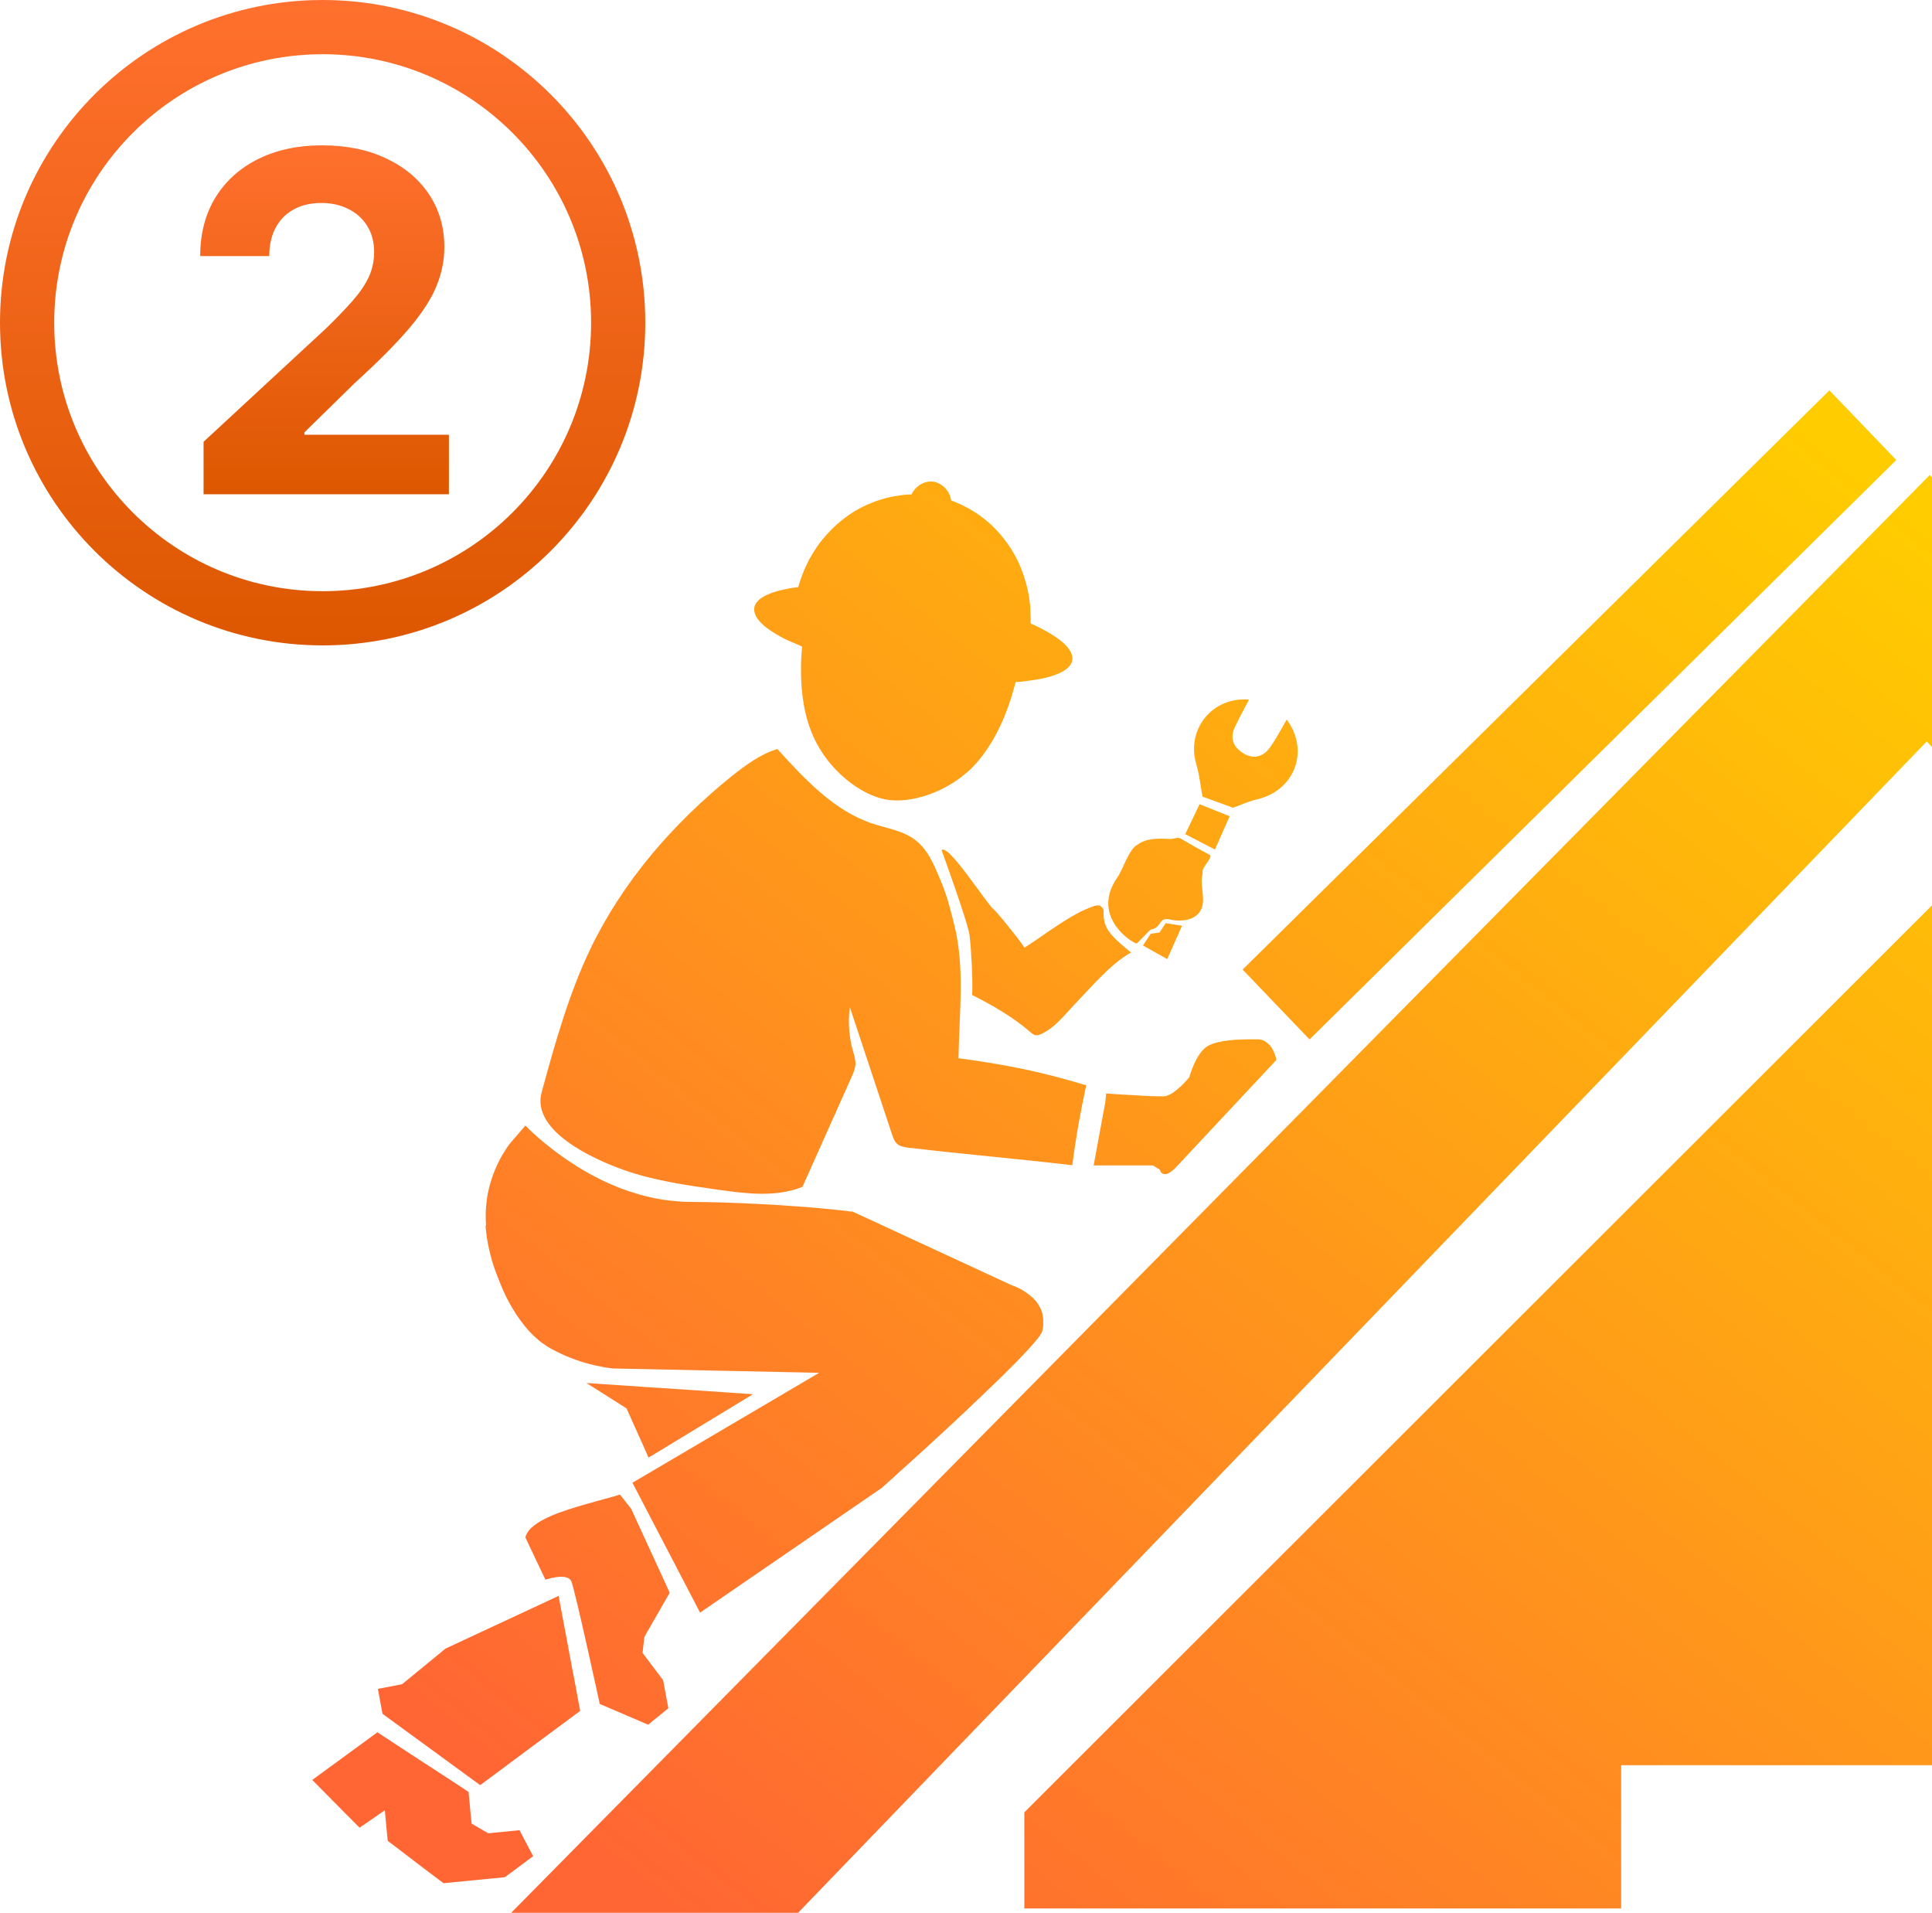 <svg width="99" height="98" viewBox="0 0 99 98" fill="none" xmlns="http://www.w3.org/2000/svg">
<path d="M10.431 25.322V22.635L16.709 16.823C17.242 16.306 17.69 15.841 18.052 15.428C18.419 15.015 18.698 14.61 18.887 14.214C19.076 13.812 19.171 13.379 19.171 12.914C19.171 12.397 19.053 11.952 18.818 11.579C18.583 11.2 18.261 10.91 17.854 10.709C17.446 10.503 16.984 10.399 16.467 10.399C15.928 10.399 15.457 10.508 15.055 10.727C14.653 10.945 14.344 11.258 14.125 11.665C13.907 12.073 13.798 12.558 13.798 13.12H10.259C10.259 11.966 10.52 10.965 11.043 10.115C11.565 9.266 12.297 8.608 13.238 8.143C14.18 7.678 15.265 7.446 16.493 7.446C17.756 7.446 18.855 7.67 19.791 8.118C20.733 8.56 21.464 9.174 21.987 9.96C22.509 10.747 22.77 11.648 22.77 12.664C22.77 13.33 22.638 13.987 22.374 14.636C22.116 15.284 21.654 16.005 20.988 16.797C20.322 17.584 19.384 18.528 18.172 19.63L15.598 22.153V22.273H23.003V25.322H10.431Z" fill="url(#paint0_linear_1019_121)"/>
<path fill-rule="evenodd" clip-rule="evenodd" d="M16.533 30.289C24.13 30.289 30.289 24.13 30.289 16.533C30.289 8.936 24.13 2.778 16.533 2.778C8.936 2.778 2.778 8.936 2.778 16.533C2.778 24.13 8.936 30.289 16.533 30.289ZM16.533 33.066C25.664 33.066 33.066 25.664 33.066 16.533C33.066 7.402 25.664 0 16.533 0C7.402 0 0 7.402 0 16.533C0 25.664 7.402 33.066 16.533 33.066Z" fill="url(#paint1_linear_1019_121)"/>
<g clip-path="url(#clip0_1019_121)">
<path d="M63.01 41.82L61.47 41.203L60.735 42.735L62.254 43.527L63.01 41.82Z" fill="url(#paint2_linear_1019_121)"/>
<path d="M60.569 47.431L59.732 47.298L59.415 47.776L58.965 47.84L58.568 48.441L59.812 49.138L60.569 47.431Z" fill="url(#paint3_linear_1019_121)"/>
<path d="M67.104 53.254L97.17 23.568L93.742 20L63.675 49.675L67.104 53.254Z" fill="url(#paint4_linear_1019_121)"/>
<path d="M61.529 40.294C61.562 40.464 61.583 40.639 61.62 40.815C61.985 40.948 62.474 41.129 62.94 41.294L63.176 41.384C63.321 41.336 63.45 41.283 63.579 41.235C63.874 41.118 64.137 41.017 64.416 40.953C66.331 40.512 67.125 38.48 65.934 36.864C65.854 37.007 65.768 37.156 65.687 37.3C65.489 37.651 65.296 37.991 65.065 38.31C64.738 38.757 64.26 38.922 63.729 38.603C63.193 38.283 63.005 37.821 63.278 37.252C63.445 36.895 63.627 36.55 63.815 36.199C63.874 36.082 63.944 35.965 64.003 35.843C62.098 35.688 60.767 37.395 61.304 39.161C61.411 39.528 61.47 39.911 61.535 40.299L61.529 40.294Z" fill="url(#paint5_linear_1019_121)"/>
<path d="M98.887 24.334L26.194 98H40.895L98.732 37.986L99 38.278V24.451L98.887 24.334Z" fill="url(#paint6_linear_1019_121)"/>
<path d="M52.489 97.777H83.071V90.438H99V46.383L52.489 92.852V97.777Z" fill="url(#paint7_linear_1019_121)"/>
<path d="M38.722 31.54C38.743 31.583 38.77 31.625 38.797 31.673C38.807 31.689 38.818 31.705 38.834 31.726C38.877 31.785 38.926 31.843 38.985 31.902C39.248 32.168 39.645 32.439 40.154 32.705C40.412 32.838 40.685 32.939 40.948 33.056L41.099 33.13C41.066 33.503 41.045 33.886 41.045 34.274C41.045 34.465 41.045 34.662 41.056 34.859C41.082 35.438 41.152 36.023 41.292 36.592C41.292 36.603 41.292 36.614 41.297 36.624C41.394 37.013 41.522 37.395 41.689 37.762C42.418 39.39 44.033 40.735 45.439 40.969C46.673 41.176 48.385 40.602 49.549 39.571C49.618 39.512 49.688 39.453 49.753 39.39C50.203 38.943 50.579 38.427 50.901 37.869C51.325 37.135 51.641 36.337 51.872 35.555C51.888 35.502 51.904 35.444 51.92 35.391C51.963 35.242 52.006 35.093 52.044 34.949C52.258 34.933 52.425 34.917 52.532 34.901C52.532 34.901 52.537 34.901 52.542 34.901C52.607 34.891 52.65 34.885 52.671 34.88H52.682C52.682 34.88 52.682 34.88 52.671 34.88C54.002 34.726 54.86 34.359 54.946 33.822C55.043 33.247 54.217 32.567 52.805 31.939C52.816 31.779 52.816 31.62 52.805 31.46C52.805 31.413 52.805 31.365 52.8 31.322C52.8 31.205 52.789 31.088 52.779 30.977C52.779 30.929 52.768 30.886 52.763 30.838C52.746 30.684 52.725 30.53 52.693 30.381C52.666 30.232 52.628 30.083 52.591 29.934C52.58 29.892 52.564 29.849 52.553 29.801C52.521 29.695 52.489 29.583 52.451 29.477C52.435 29.434 52.425 29.392 52.408 29.349C52.355 29.206 52.301 29.067 52.242 28.929C52.242 28.929 52.242 28.929 52.242 28.924C52.167 28.753 52.081 28.583 51.99 28.424C51.963 28.371 51.931 28.323 51.899 28.27C51.834 28.158 51.765 28.046 51.689 27.94C51.652 27.887 51.614 27.828 51.571 27.775C51.496 27.669 51.416 27.568 51.33 27.467C51.292 27.419 51.255 27.376 51.217 27.328C51.094 27.19 50.965 27.052 50.831 26.924C50.697 26.797 50.552 26.674 50.407 26.562C50.359 26.525 50.316 26.493 50.268 26.456C50.16 26.376 50.053 26.302 49.94 26.233C49.887 26.195 49.828 26.164 49.774 26.132C49.661 26.063 49.543 26.004 49.425 25.94C49.372 25.914 49.318 25.887 49.264 25.86C49.093 25.781 48.916 25.706 48.739 25.642C48.728 25.573 48.712 25.509 48.696 25.446C48.69 25.424 48.679 25.409 48.674 25.387C48.658 25.345 48.637 25.302 48.615 25.26C48.604 25.238 48.594 25.222 48.583 25.201C48.562 25.164 48.535 25.127 48.502 25.089C48.492 25.073 48.481 25.058 48.465 25.041C48.374 24.935 48.261 24.85 48.132 24.781C48.116 24.77 48.1 24.765 48.079 24.754C48.009 24.722 47.934 24.696 47.853 24.68C47.671 24.653 47.494 24.675 47.333 24.738C47.285 24.76 47.236 24.781 47.188 24.808C47.124 24.845 47.065 24.887 47.011 24.935C46.984 24.956 46.957 24.983 46.931 25.01C46.914 25.026 46.904 25.036 46.888 25.052C46.871 25.068 46.861 25.084 46.85 25.105C46.828 25.132 46.807 25.159 46.791 25.185C46.759 25.233 46.732 25.281 46.711 25.329C46.56 25.329 46.41 25.345 46.265 25.361C46.179 25.371 46.093 25.382 46.008 25.398C45.933 25.409 45.857 25.419 45.788 25.43C45.718 25.446 45.648 25.462 45.573 25.478C45.487 25.499 45.401 25.515 45.316 25.541C45.246 25.563 45.176 25.584 45.106 25.605C45.026 25.632 44.94 25.658 44.859 25.685C44.742 25.728 44.629 25.775 44.516 25.823C44.484 25.839 44.446 25.85 44.414 25.866C44.344 25.898 44.28 25.93 44.216 25.962C44.189 25.977 44.162 25.994 44.13 26.004C44.017 26.063 43.904 26.126 43.792 26.19C43.743 26.222 43.695 26.254 43.647 26.286C43.529 26.36 43.416 26.44 43.304 26.525C43.266 26.557 43.223 26.584 43.186 26.616C42.998 26.759 42.821 26.919 42.649 27.084C42.585 27.148 42.526 27.211 42.467 27.275C42.375 27.371 42.29 27.472 42.198 27.578C42.177 27.599 42.161 27.626 42.139 27.647C42.091 27.706 42.043 27.764 42 27.823C41.946 27.897 41.892 27.972 41.844 28.046C41.78 28.142 41.715 28.238 41.657 28.333C41.63 28.381 41.603 28.424 41.576 28.472C41.538 28.53 41.506 28.594 41.469 28.652C41.42 28.743 41.377 28.833 41.335 28.924C41.163 29.291 41.013 29.674 40.905 30.078C39.586 30.243 38.732 30.61 38.652 31.131C38.652 31.136 38.652 31.141 38.652 31.147C38.647 31.205 38.641 31.258 38.652 31.317C38.663 31.375 38.679 31.434 38.706 31.492C38.711 31.508 38.722 31.524 38.732 31.546L38.722 31.54Z" fill="url(#paint8_linear_1019_121)"/>
<path d="M24.606 91.459L25.953 90.459L26.172 90.294L28.12 88.848L28.646 88.459L29.73 87.656L29.649 87.231L29.424 86.013L29.359 85.689L29.327 85.519L28.624 81.764L27.981 82.062L24.482 83.694L22.825 84.466L20.603 86.29L20.517 86.305L19.364 86.529L19.6 87.805L24.606 91.459Z" fill="url(#paint9_linear_1019_121)"/>
<path d="M27.186 95.197L27.229 95.165L27.321 95.102L26.747 94.011L26.618 93.767L25.893 93.841L25.813 93.847L25.733 93.857L25.019 93.926L24.89 93.852L24.858 93.831L24.37 93.549L24.182 93.437L24.166 93.427L24.085 92.618L24.08 92.533L24.01 91.805L22.857 91.049L22.106 90.56L21.735 90.321L19.337 88.752L19.208 88.848L16 91.193L17.422 92.629L17.615 92.826L17.829 93.038L18.425 93.639L18.967 93.267L19.423 92.953L19.718 92.746L19.734 92.884V92.911L19.793 93.533L19.868 94.315L20.437 94.745L21.365 95.453L21.671 95.687L22.063 95.984L22.728 96.484L25.867 96.176L26.301 95.857L27.186 95.197Z" fill="url(#paint10_linear_1019_121)"/>
<path d="M57.924 56.104C57.876 56.104 57.833 56.099 57.79 56.094C57.736 56.094 57.682 56.088 57.629 56.083C57.607 56.083 57.586 56.083 57.564 56.083C57.495 56.083 57.425 56.072 57.361 56.067C57.344 56.067 57.328 56.067 57.312 56.067C57.237 56.067 57.167 56.056 57.103 56.051C57.103 56.051 57.092 56.051 57.087 56.051C56.792 56.03 56.684 56.019 56.684 56.019L56.636 56.477L56.041 59.71H56.647H57.516H57.645H58.042H58.498H59.077L59.297 59.843L59.437 59.928C59.437 59.928 59.437 59.928 59.437 59.933C59.437 59.939 59.437 59.949 59.448 59.96V59.965C59.448 59.971 59.453 59.981 59.458 59.992C59.458 59.992 59.458 59.997 59.458 60.002C59.458 60.002 59.474 60.034 59.485 60.05C59.496 60.061 59.501 60.072 59.512 60.082C59.512 60.082 59.512 60.082 59.517 60.082C59.528 60.093 59.544 60.103 59.555 60.114C59.555 60.114 59.566 60.12 59.571 60.125C59.571 60.125 59.603 60.141 59.619 60.146C59.619 60.146 59.619 60.146 59.625 60.146C59.646 60.151 59.673 60.157 59.7 60.157C59.705 60.157 59.711 60.157 59.716 60.157C59.807 60.151 59.92 60.103 60.07 59.981C60.081 59.971 60.097 59.96 60.108 59.949C60.156 59.907 60.209 59.859 60.268 59.795C60.408 59.646 60.708 59.327 61.089 58.918C61.175 58.822 61.266 58.726 61.363 58.625C61.492 58.487 61.626 58.343 61.765 58.194C63.3 56.551 65.398 54.312 65.398 54.312C65.398 54.312 65.398 54.307 65.398 54.301C65.398 54.301 65.398 54.291 65.398 54.28C65.398 54.27 65.398 54.259 65.392 54.248C65.392 54.238 65.392 54.232 65.387 54.222C65.382 54.2 65.371 54.174 65.365 54.142C65.365 54.137 65.365 54.126 65.36 54.121C65.349 54.094 65.344 54.068 65.333 54.041C65.333 54.03 65.323 54.02 65.323 54.009C65.312 53.977 65.296 53.95 65.285 53.919C65.285 53.908 65.28 53.903 65.274 53.892C65.258 53.855 65.237 53.812 65.215 53.775C65.21 53.764 65.204 53.754 65.199 53.743C65.183 53.711 65.162 53.679 65.14 53.653C65.129 53.642 65.124 53.631 65.113 53.615C65.086 53.578 65.054 53.536 65.017 53.504C64.984 53.472 64.952 53.44 64.915 53.413C64.904 53.403 64.893 53.397 64.877 53.387C64.85 53.371 64.823 53.35 64.797 53.334C64.781 53.328 64.77 53.318 64.754 53.312C64.722 53.296 64.695 53.286 64.663 53.28C64.647 53.28 64.636 53.27 64.62 53.27C64.571 53.259 64.523 53.248 64.469 53.248C64.362 53.248 64.249 53.248 64.131 53.248C64.131 53.248 64.121 53.248 64.115 53.248C63.38 53.248 62.441 53.296 61.91 53.578C61.288 53.908 60.939 55.195 60.939 55.195C60.939 55.195 60.762 55.413 60.521 55.642C60.505 55.658 60.488 55.674 60.472 55.684C60.456 55.7 60.44 55.711 60.424 55.727C60.408 55.743 60.386 55.759 60.37 55.775C60.354 55.791 60.338 55.801 60.322 55.817C60.301 55.833 60.285 55.849 60.263 55.865C60.247 55.876 60.231 55.892 60.215 55.902C60.209 55.902 60.204 55.913 60.199 55.913C60.183 55.923 60.166 55.934 60.156 55.95C60.14 55.961 60.124 55.971 60.108 55.982C60.091 55.993 60.07 56.009 60.054 56.019C60.054 56.019 60.054 56.019 60.048 56.019C60.032 56.03 60.016 56.041 60 56.046C59.989 56.051 59.979 56.056 59.968 56.062C59.957 56.067 59.947 56.072 59.936 56.078C59.92 56.088 59.904 56.094 59.893 56.099C59.871 56.11 59.855 56.12 59.834 56.126C59.818 56.131 59.802 56.136 59.786 56.142C59.77 56.147 59.748 56.152 59.732 56.157C59.716 56.157 59.7 56.157 59.689 56.163C59.689 56.163 59.651 56.168 59.635 56.168C59.608 56.168 59.571 56.168 59.528 56.168C59.512 56.168 59.496 56.168 59.485 56.168C59.453 56.168 59.421 56.168 59.383 56.168C59.362 56.168 59.34 56.168 59.319 56.168C59.281 56.168 59.244 56.168 59.206 56.163C59.179 56.163 59.158 56.163 59.131 56.163C59.088 56.163 59.045 56.163 58.997 56.157C58.97 56.157 58.949 56.157 58.922 56.157C58.868 56.157 58.815 56.152 58.761 56.147C58.739 56.147 58.712 56.147 58.691 56.147C58.455 56.131 58.197 56.115 57.951 56.099C57.945 56.099 57.94 56.099 57.935 56.099L57.924 56.104Z" fill="url(#paint11_linear_1019_121)"/>
<path d="M24.88 62.789C24.89 62.922 24.901 63.05 24.917 63.177C24.944 63.385 24.976 63.587 25.014 63.778C25.067 64.049 25.132 64.305 25.196 64.528C25.196 64.528 25.196 64.533 25.196 64.539C25.223 64.64 25.255 64.73 25.282 64.821C25.287 64.837 25.293 64.853 25.298 64.868C25.325 64.954 25.357 65.039 25.384 65.113C25.405 65.172 25.427 65.219 25.443 65.267C25.448 65.283 25.453 65.294 25.459 65.31C25.47 65.342 25.48 65.368 25.491 65.395C25.497 65.411 25.502 65.421 25.507 65.438C25.518 65.459 25.523 65.475 25.529 65.491C25.534 65.507 25.539 65.517 25.545 65.528C25.545 65.528 25.545 65.533 25.545 65.538C25.555 65.565 25.566 65.586 25.566 65.586C25.566 65.586 25.641 65.788 25.775 66.092C25.775 66.097 25.775 66.102 25.781 66.108C25.808 66.166 25.834 66.225 25.867 66.288C25.867 66.288 25.867 66.288 25.867 66.294C25.979 66.533 26.124 66.804 26.301 67.097C26.301 67.097 26.301 67.102 26.307 67.107C26.511 67.448 26.763 67.799 27.047 68.123C27.069 68.15 27.09 68.171 27.111 68.192C27.192 68.283 27.272 68.362 27.358 68.448C27.38 68.469 27.407 68.49 27.428 68.511C27.535 68.612 27.653 68.708 27.771 68.799C27.771 68.799 27.825 68.836 27.852 68.852C27.884 68.873 27.916 68.9 27.954 68.921C27.991 68.947 28.023 68.969 28.061 68.995C28.158 69.054 28.249 69.107 28.345 69.155C29.896 69.995 31.425 70.112 31.425 70.112L41.034 70.314L41.973 70.335L41.115 70.841L40.862 70.99L32.407 75.967L35.873 82.62L45.181 76.233C45.181 76.233 45.391 76.047 45.745 75.728C45.804 75.675 45.863 75.622 45.927 75.563C45.938 75.552 45.954 75.537 45.965 75.526C46.346 75.186 46.834 74.739 47.387 74.239C47.499 74.132 47.617 74.026 47.735 73.92C47.735 73.92 47.741 73.915 47.746 73.909C48.315 73.388 48.926 72.824 49.533 72.25C49.554 72.229 49.581 72.207 49.602 72.181C49.602 72.181 49.608 72.175 49.613 72.17C50.112 71.702 50.606 71.229 51.062 70.787C51.062 70.787 51.067 70.782 51.072 70.777C51.078 70.772 51.083 70.766 51.089 70.761C51.233 70.617 51.378 70.479 51.518 70.341C51.555 70.303 51.593 70.266 51.63 70.229C51.791 70.07 51.942 69.915 52.087 69.772C52.264 69.591 52.43 69.415 52.58 69.256C52.596 69.24 52.607 69.229 52.618 69.213C52.677 69.15 52.736 69.086 52.789 69.027C52.816 69.001 52.838 68.974 52.859 68.947C52.897 68.905 52.929 68.868 52.966 68.825C52.993 68.799 53.015 68.772 53.036 68.745C53.068 68.708 53.095 68.671 53.122 68.639C53.138 68.618 53.16 68.596 53.176 68.575C53.219 68.522 53.251 68.474 53.283 68.431C53.347 68.336 53.39 68.261 53.406 68.203C53.406 68.203 53.406 68.192 53.412 68.187C53.433 68.086 53.449 67.99 53.455 67.9C53.455 67.873 53.455 67.847 53.455 67.82C53.455 67.756 53.455 67.687 53.455 67.629C53.455 67.602 53.455 67.581 53.455 67.554C53.444 67.474 53.433 67.394 53.417 67.32C53.417 67.32 53.417 67.309 53.417 67.304C53.401 67.24 53.38 67.177 53.353 67.118C53.331 67.059 53.304 67.006 53.272 66.953C53.219 66.852 53.16 66.756 53.09 66.671C53.031 66.597 52.966 66.533 52.902 66.475C52.891 66.464 52.881 66.459 52.87 66.448C52.72 66.315 52.564 66.203 52.419 66.113C52.419 66.113 52.376 66.086 52.355 66.076C52.194 65.985 52.054 65.927 51.958 65.889C51.877 65.858 51.829 65.842 51.829 65.842L50.901 65.411L49.06 64.56L46.002 63.145L45.375 62.853L44.189 62.305L44.033 62.236L43.701 62.082C43.701 62.082 43.443 62.05 42.971 61.997C42.971 61.997 42.971 61.997 42.966 61.997C42.869 61.986 42.767 61.975 42.654 61.965C42.569 61.954 42.477 61.949 42.386 61.938C42.386 61.938 42.381 61.938 42.375 61.938C42.273 61.928 42.172 61.917 42.059 61.906C41.93 61.896 41.796 61.885 41.657 61.869C41.657 61.869 41.651 61.869 41.646 61.869C41.506 61.858 41.356 61.843 41.2 61.832C41.19 61.832 41.179 61.832 41.163 61.832C41.045 61.821 40.927 61.811 40.803 61.805C40.803 61.805 40.793 61.805 40.787 61.805C40.433 61.779 40.052 61.752 39.65 61.725C39.612 61.725 39.569 61.725 39.532 61.72C39.076 61.694 38.588 61.667 38.078 61.646C38.062 61.646 38.051 61.646 38.035 61.646C37.45 61.619 36.828 61.598 36.184 61.587C36.179 61.587 36.168 61.587 36.163 61.587C35.894 61.582 35.621 61.577 35.342 61.577C35.342 61.577 35.331 61.577 35.325 61.577C35.175 61.577 35.031 61.571 34.88 61.561C34.837 61.561 34.794 61.555 34.746 61.55C34.639 61.539 34.532 61.534 34.424 61.523C34.381 61.523 34.333 61.513 34.29 61.507C34.183 61.492 34.081 61.481 33.974 61.465C33.936 61.46 33.893 61.449 33.855 61.444C33.743 61.422 33.636 61.406 33.528 61.385C33.496 61.38 33.469 61.369 33.437 61.364C33.319 61.337 33.206 61.311 33.088 61.284C33.067 61.279 33.045 61.273 33.024 61.268C32.901 61.236 32.777 61.204 32.659 61.167C32.648 61.167 32.632 61.156 32.621 61.156C32.493 61.119 32.364 61.077 32.24 61.034C32.24 61.034 32.23 61.034 32.224 61.034C32.09 60.986 31.962 60.938 31.827 60.891C31.801 60.88 31.774 60.869 31.747 60.859C31.715 60.848 31.688 60.837 31.656 60.821C31.522 60.768 31.387 60.71 31.259 60.657C31.098 60.587 30.942 60.513 30.787 60.438C30.749 60.417 30.712 60.401 30.674 60.38C30.524 60.306 30.373 60.226 30.234 60.151C30.196 60.13 30.159 60.109 30.121 60.087C30.052 60.045 29.976 60.008 29.907 59.965C29.773 59.885 29.644 59.806 29.515 59.726C29.483 59.705 29.451 59.683 29.418 59.662C29.295 59.582 29.172 59.502 29.054 59.423C29.032 59.407 29.011 59.396 28.995 59.38C28.973 59.364 28.957 59.354 28.936 59.338C28.828 59.263 28.726 59.194 28.63 59.12C28.619 59.114 28.614 59.109 28.603 59.104C28.501 59.029 28.404 58.96 28.313 58.886C28.19 58.79 28.077 58.7 27.97 58.614C27.884 58.545 27.798 58.476 27.723 58.407C27.642 58.343 27.573 58.279 27.508 58.221C27.492 58.205 27.476 58.189 27.46 58.178C27.401 58.125 27.342 58.072 27.288 58.024C27.288 58.024 27.288 58.024 27.283 58.019C27.229 57.971 27.186 57.928 27.144 57.886C27.133 57.875 27.122 57.865 27.111 57.854C27.079 57.822 27.047 57.79 27.02 57.764C27.015 57.758 27.009 57.753 27.004 57.748C26.983 57.726 26.961 57.705 26.95 57.694C26.95 57.694 26.94 57.684 26.94 57.678C26.934 57.668 26.924 57.663 26.924 57.663L26.221 58.481L26.156 58.556C26.146 58.566 26.081 58.646 25.979 58.795C25.91 58.902 25.818 59.04 25.722 59.205C25.641 59.343 25.561 59.497 25.48 59.673C25.47 59.699 25.459 59.726 25.448 59.747C25.384 59.885 25.325 60.029 25.266 60.189C25.196 60.375 25.137 60.577 25.078 60.789C25.073 60.811 25.067 60.832 25.062 60.853C25.014 61.055 24.971 61.263 24.944 61.486C24.928 61.598 24.917 61.709 24.906 61.827C24.89 62.013 24.89 62.194 24.89 62.374C24.89 62.507 24.896 62.64 24.906 62.773C24.906 62.773 24.906 62.778 24.906 62.784L24.88 62.789Z" fill="url(#paint12_linear_1019_121)"/>
<path d="M33.051 83.806L33.888 82.349L34.317 81.604L33.941 80.78L32.444 77.525L32.343 77.302L32.31 77.26L31.768 76.573C31.575 76.632 31.355 76.696 31.119 76.76C31.055 76.776 30.99 76.797 30.926 76.813C30.851 76.834 30.776 76.855 30.695 76.877C30.674 76.882 30.647 76.887 30.626 76.898C30.626 76.898 30.615 76.898 30.61 76.898C30.508 76.924 30.411 76.951 30.309 76.983C30.009 77.068 29.708 77.153 29.408 77.249C29.386 77.254 29.359 77.265 29.338 77.27C29.247 77.297 29.161 77.329 29.07 77.355C29.048 77.361 29.032 77.366 29.011 77.376C28.919 77.408 28.828 77.44 28.737 77.472C28.737 77.472 28.732 77.472 28.726 77.472C28.104 77.701 27.562 77.962 27.235 78.27C27.219 78.281 27.208 78.296 27.197 78.307C27.16 78.344 27.128 78.382 27.095 78.419C27.074 78.445 27.058 78.472 27.042 78.499C27.02 78.531 27.004 78.557 26.988 78.589C26.956 78.647 26.934 78.711 26.924 78.775L27.948 80.934C27.948 80.934 29.08 80.541 29.279 81.025C29.477 81.509 30.733 87.3 30.733 87.3L32.546 88.076L33.212 88.364L33.555 88.082L33.657 88.002L34.247 87.518L34.21 87.316L34.172 87.109L34.156 87.029L34.092 86.683L33.979 86.082L33.217 85.072L32.927 84.683L33.013 83.891L33.067 83.795L33.051 83.806Z" fill="url(#paint13_linear_1019_121)"/>
<path d="M32.106 72.159L32.278 72.542L32.595 73.25L32.654 73.383L32.89 73.904L33.217 74.643L33.233 74.68L35.438 73.34L35.841 73.096L38.582 71.431L35.545 71.224L33.346 71.08L30.293 70.873L30.052 70.857L31.506 71.777L32.106 72.159Z" fill="url(#paint14_linear_1019_121)"/>
<path d="M31.935 59.933C33.496 60.486 35.148 60.72 36.79 60.954C38.239 61.157 39.763 61.353 41.12 60.806C41.957 58.934 42.794 57.062 43.631 55.19C43.727 54.977 43.824 54.754 43.835 54.52C43.846 54.28 43.765 54.051 43.701 53.823C43.502 53.105 43.449 52.344 43.55 51.605C44.269 53.78 44.994 55.955 45.713 58.13C45.772 58.301 45.831 58.481 45.965 58.599C46.12 58.742 46.351 58.774 46.56 58.801C49.581 59.157 51.925 59.343 54.946 59.699C55.123 58.322 55.365 56.955 55.66 55.604C53.299 54.892 51.555 54.546 49.114 54.216C49.163 51.733 49.441 49.574 48.9 47.383C48.674 46.484 48.524 45.872 48.164 45.022C47.827 44.229 47.505 43.447 46.802 42.963C46.185 42.543 45.423 42.432 44.715 42.198C42.74 41.544 41.243 39.927 39.832 38.374C38.963 38.64 38.207 39.198 37.493 39.767C34.51 42.171 31.924 45.139 30.255 48.611C29.134 50.946 28.442 53.461 27.755 55.961C27.208 57.955 30.454 59.407 31.929 59.928L31.935 59.933Z" fill="url(#paint15_linear_1019_121)"/>
<path d="M50.922 46.596C50.611 46.378 48.572 43.176 48.25 43.559C48.25 43.559 49.613 47.303 49.683 47.925C49.779 48.755 49.849 50.137 49.817 50.978C50.831 51.488 51.936 52.126 52.795 52.876C52.881 52.951 52.972 53.03 53.079 53.041C53.17 53.052 53.256 53.02 53.342 52.983C54.066 52.653 54.565 51.977 55.118 51.403C55.933 50.558 56.926 49.366 57.956 48.803C56.797 47.856 56.523 47.516 56.55 46.665C56.55 46.564 56.47 46.468 56.384 46.415C56.282 46.356 56.159 46.394 56.051 46.425C54.898 46.798 53.519 47.909 52.489 48.558C52.537 48.526 51.078 46.702 50.928 46.601L50.922 46.596Z" fill="url(#paint16_linear_1019_121)"/>
<path d="M58.23 48.34C58.273 48.356 58.922 47.633 58.965 47.627C59.555 47.532 59.351 46.973 59.931 47.106C60.515 47.239 61.245 47.165 61.529 46.633C61.808 46.106 61.492 45.447 61.604 44.862C61.615 44.798 61.637 44.729 61.62 44.665C61.578 44.458 62.173 43.905 61.991 43.804C61.556 43.57 60.912 43.208 60.483 42.953C60.354 42.878 60.108 42.995 59.957 42.985C59.378 42.953 58.745 42.931 58.278 43.282C57.849 43.501 57.532 44.564 57.264 44.942C55.912 46.877 57.849 48.212 58.224 48.335L58.23 48.34Z" fill="url(#paint17_linear_1019_121)"/>
</g>
<defs>
<linearGradient id="paint0_linear_1019_121" x1="16.631" y1="7.446" x2="16.631" y2="25.322" gradientUnits="userSpaceOnUse">
<stop stop-color="#FF702E"/>
<stop offset="1" stop-color="#DD5700"/>
</linearGradient>
<linearGradient id="paint1_linear_1019_121" x1="16.533" y1="0" x2="16.533" y2="33.066" gradientUnits="userSpaceOnUse">
<stop stop-color="#FF702E"/>
<stop offset="1" stop-color="#DD5700"/>
</linearGradient>
<linearGradient id="paint2_linear_1019_121" x1="84.112" y1="15.283" x2="24.424" y2="89.236" gradientUnits="userSpaceOnUse">
<stop stop-color="#FFCC00"/>
<stop offset="1" stop-color="#FF6633"/>
</linearGradient>
<linearGradient id="paint3_linear_1019_121" x1="85.646" y1="16.527" x2="25.89" y2="90.566" gradientUnits="userSpaceOnUse">
<stop stop-color="#FFCC00"/>
<stop offset="1" stop-color="#FF6633"/>
</linearGradient>
<linearGradient id="paint4_linear_1019_121" x1="92.497" y1="21.925" x2="32.444" y2="96.334" gradientUnits="userSpaceOnUse">
<stop stop-color="#FFCC00"/>
<stop offset="1" stop-color="#FF6633"/>
</linearGradient>
<linearGradient id="paint5_linear_1019_121" x1="83.446" y1="14.528" x2="23.499" y2="88.813" gradientUnits="userSpaceOnUse">
<stop stop-color="#FFCC00"/>
<stop offset="1" stop-color="#FF6633"/>
</linearGradient>
<linearGradient id="paint6_linear_1019_121" x1="97.299" y1="25.892" x2="37.315" y2="100.22" gradientUnits="userSpaceOnUse">
<stop stop-color="#FFCC00"/>
<stop offset="1" stop-color="#FF6633"/>
</linearGradient>
<linearGradient id="paint7_linear_1019_121" x1="116.716" y1="41.772" x2="56.7" y2="116.132" gradientUnits="userSpaceOnUse">
<stop stop-color="#FFCC00"/>
<stop offset="1" stop-color="#FF6633"/>
</linearGradient>
<linearGradient id="paint8_linear_1019_121" x1="70.468" y1="3.652" x2="10.292" y2="78.216" gradientUnits="userSpaceOnUse">
<stop stop-color="#FFCC00"/>
<stop offset="1" stop-color="#FF6633"/>
</linearGradient>
<linearGradient id="paint9_linear_1019_121" x1="83.72" y1="15.054" x2="23.873" y2="89.206" gradientUnits="userSpaceOnUse">
<stop stop-color="#FFCC00"/>
<stop offset="1" stop-color="#FF6633"/>
</linearGradient>
<linearGradient id="paint10_linear_1019_121" x1="84.267" y1="16.926" x2="25.047" y2="90.306" gradientUnits="userSpaceOnUse">
<stop stop-color="#FFCC00"/>
<stop offset="1" stop-color="#FF6633"/>
</linearGradient>
<linearGradient id="paint11_linear_1019_121" x1="89.938" y1="20.005" x2="30.07" y2="94.183" gradientUnits="userSpaceOnUse">
<stop stop-color="#FFCC00"/>
<stop offset="1" stop-color="#FF6633"/>
</linearGradient>
<linearGradient id="paint12_linear_1019_121" x1="81.268" y1="12.932" x2="21.299" y2="87.234" gradientUnits="userSpaceOnUse">
<stop stop-color="#FFCC00"/>
<stop offset="1" stop-color="#FF6633"/>
</linearGradient>
<linearGradient id="paint13_linear_1019_121" x1="85.93" y1="15.698" x2="25.447" y2="90.641" gradientUnits="userSpaceOnUse">
<stop stop-color="#FFCC00"/>
<stop offset="1" stop-color="#FF6633"/>
</linearGradient>
<linearGradient id="paint14_linear_1019_121" x1="81.713" y1="13.443" x2="21.899" y2="87.557" gradientUnits="userSpaceOnUse">
<stop stop-color="#FFCC00"/>
<stop offset="1" stop-color="#FF6633"/>
</linearGradient>
<linearGradient id="paint15_linear_1019_121" x1="78.253" y1="10.247" x2="18.332" y2="84.494" gradientUnits="userSpaceOnUse">
<stop stop-color="#FFCC00"/>
<stop offset="1" stop-color="#FF6633"/>
</linearGradient>
<linearGradient id="paint16_linear_1019_121" x1="80.785" y1="12.475" x2="20.933" y2="86.642" gradientUnits="userSpaceOnUse">
<stop stop-color="#FFCC00"/>
<stop offset="1" stop-color="#FF6633"/>
</linearGradient>
<linearGradient id="paint17_linear_1019_121" x1="84.299" y1="15.235" x2="24.326" y2="89.547" gradientUnits="userSpaceOnUse">
<stop stop-color="#FFCC00"/>
<stop offset="1" stop-color="#FF6633"/>
</linearGradient>
<clipPath id="clip0_1019_121">
<rect width="83" height="78" fill="white" transform="translate(16 20)"/>
</clipPath>
</defs>
</svg>
